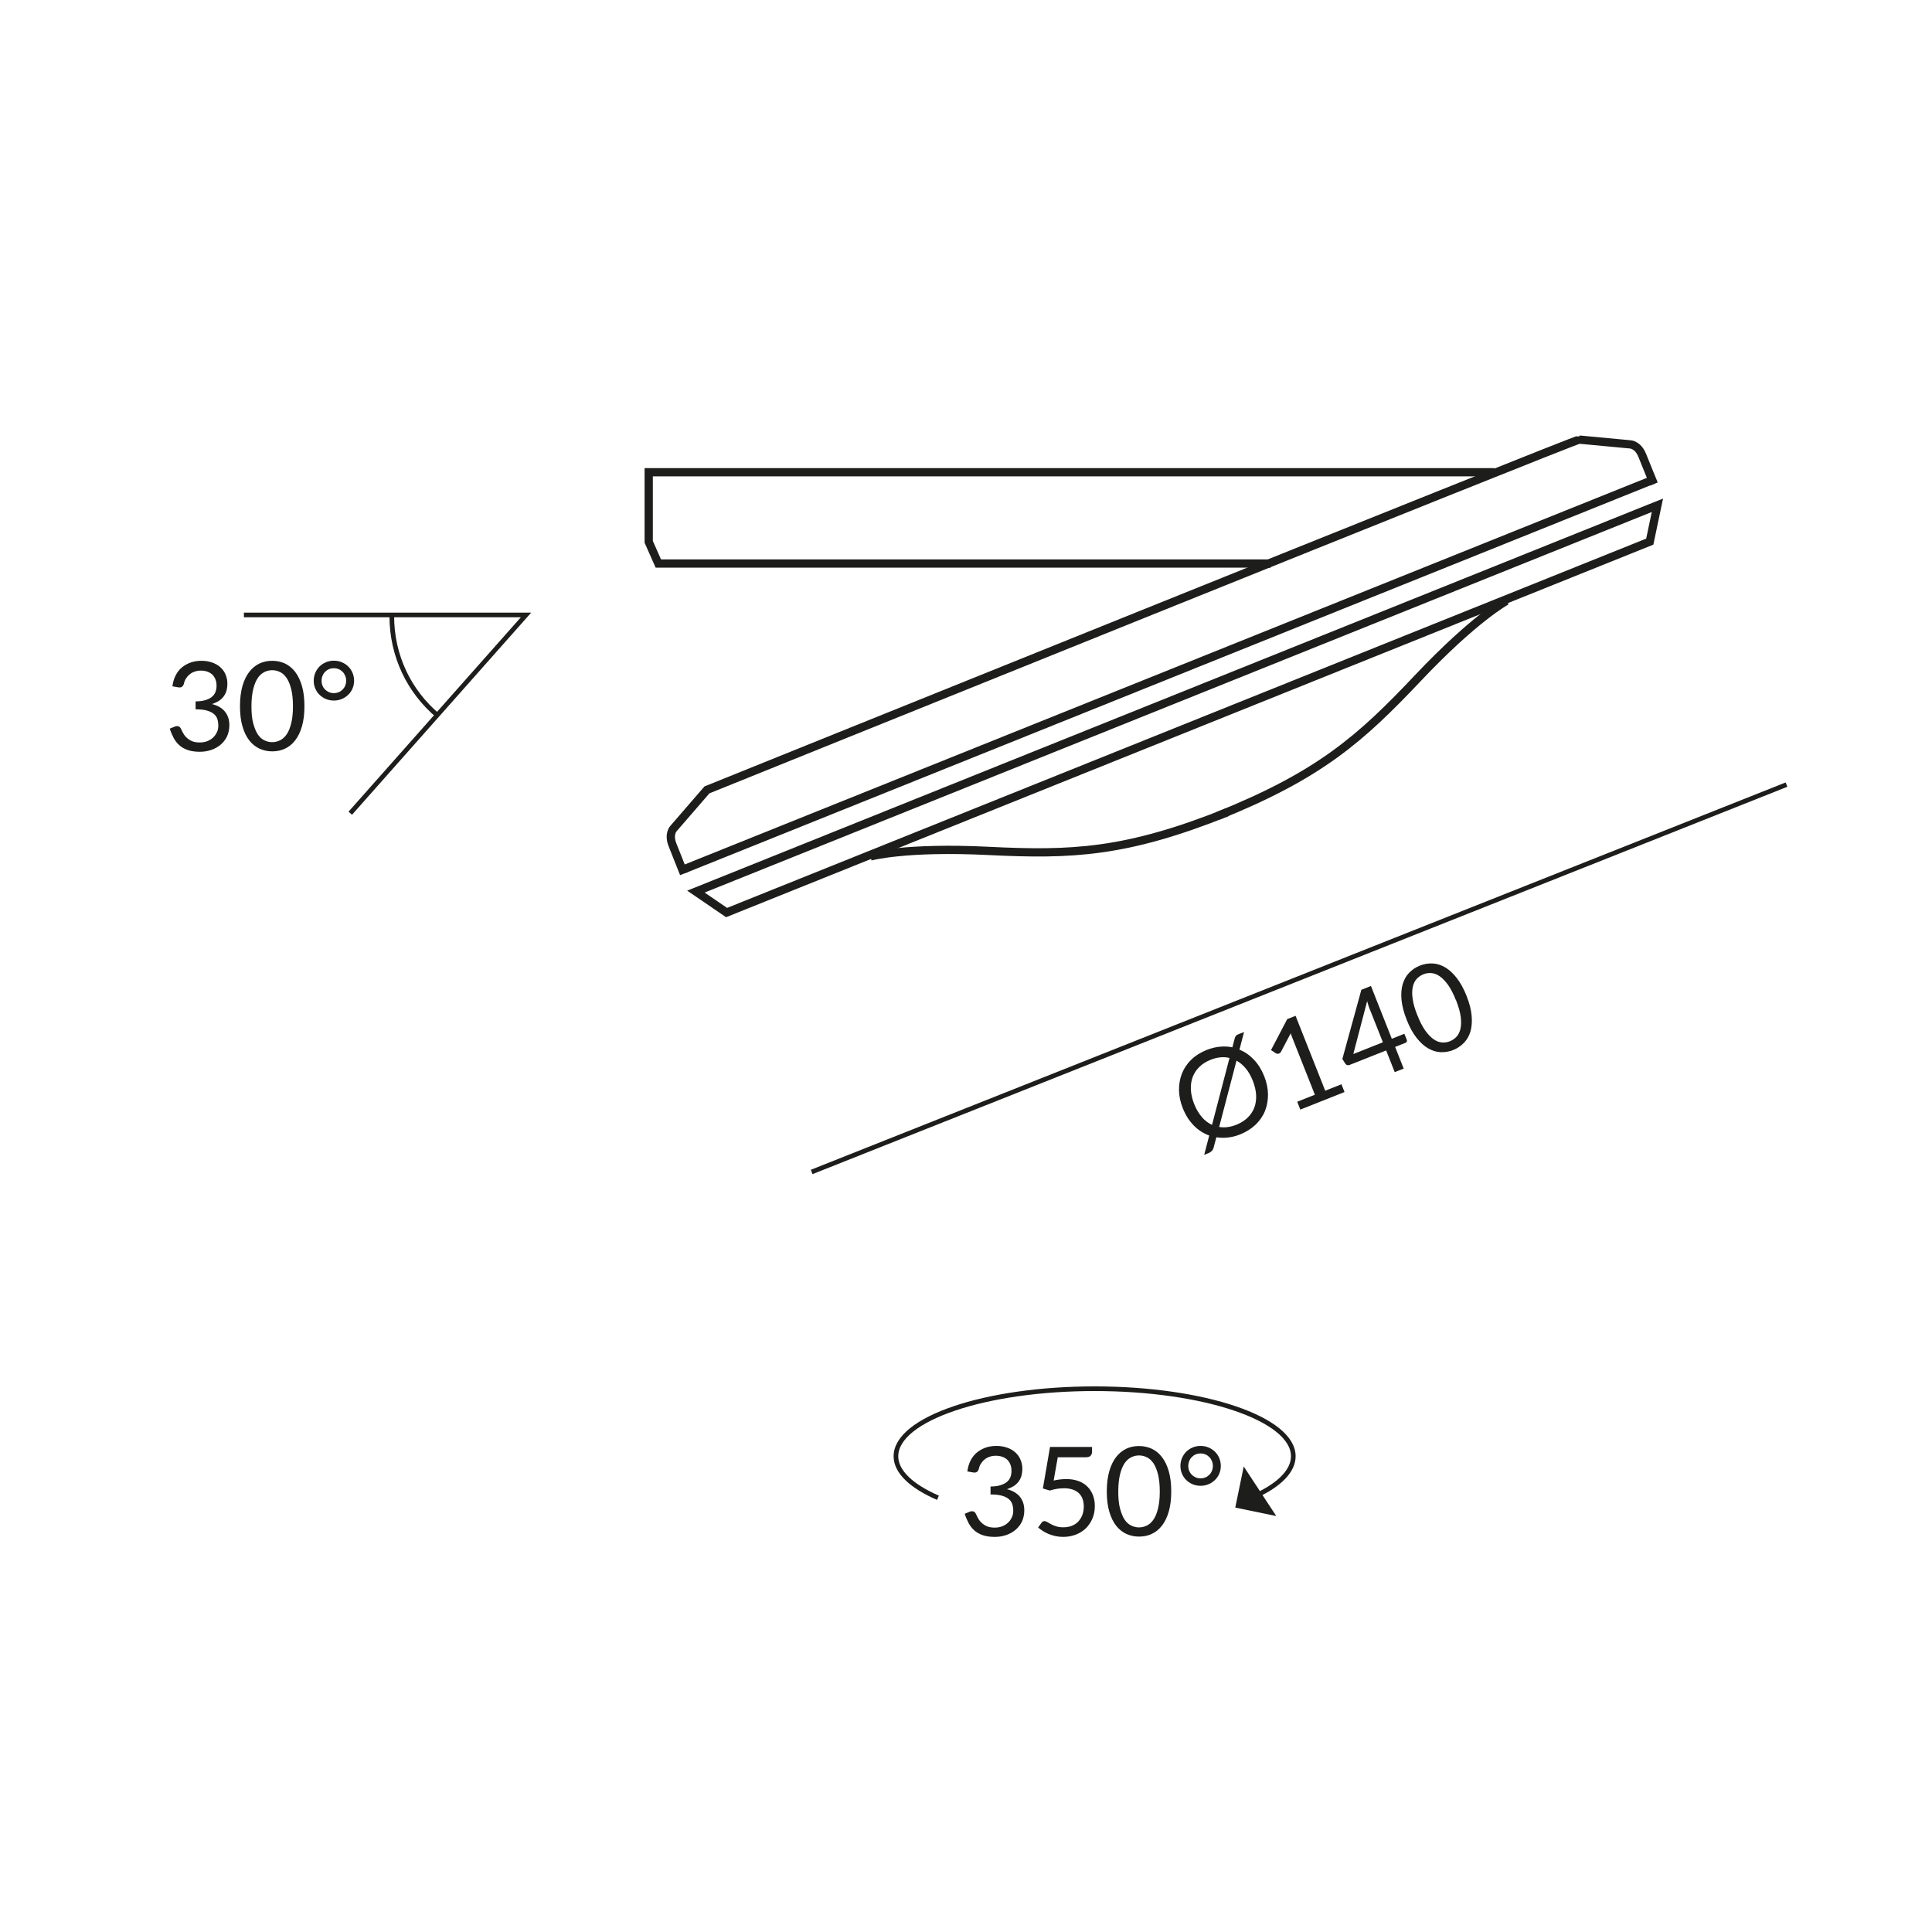 <?xml version="1.0" encoding="UTF-8"?><svg xmlns="http://www.w3.org/2000/svg" viewBox="0 0 187.09 187.09"><defs><style>.cls-1{fill-rule:evenodd;}.cls-1,.cls-2,.cls-3{fill:none;stroke:#1d1d1b;}.cls-1,.cls-3{stroke-miterlimit:2.61;stroke-width:.45px;}.cls-2{stroke-miterlimit:10;stroke-width:.8px;}.cls-4{fill:#1d1d1b;}</style></defs><g id="Leuchte"><polyline class="cls-2" points="123.06 54.57 63.75 54.57 62.82 52.47 62.82 45.73 144.72 45.73"/><polygon class="cls-2" points="159.76 52.45 70.36 88.37 67.39 86.34 160.5 48.93 159.76 52.45"/><path class="cls-2" d="m84.29,82.94s3.36-.94,11.43-.54,13.32.19,23.16-3.76"/><path class="cls-2" d="m145.89,58.18s-3.08,1.65-8.62,7.52c-5.55,5.87-9.49,9.35-19.33,13.31"/><line class="cls-2" x1="160.16" y1="46.43" x2="66.24" y2="84.17"/><path class="cls-2" d="m66.23,84.6s-.66-1.68-1.1-2.77.11-1.62.11-1.62l3.22-3.72s84.25-34.02,84.48-33.92l4.9.46s.77,0,1.2,1.09,1.12,2.75,1.12,2.75"/></g><g id="Maße"><line class="cls-3" x1="173" y1="75.98" x2="78.6" y2="113.49"/><path class="cls-4" d="m120.01,101.64c.53.21,1,.54,1.41.97.41.43.75.97,1,1.6.24.6.36,1.19.37,1.76,0,.57-.09,1.11-.29,1.61-.2.5-.51.94-.91,1.33-.41.39-.9.7-1.49.94-.4.16-.79.26-1.18.3-.39.05-.76.04-1.13-.02l-.26.98c-.03.14-.1.26-.19.35s-.19.16-.3.2l-.43.17.49-1.87c-.56-.2-1.06-.52-1.5-.97-.44-.45-.79-1-1.06-1.67-.24-.6-.36-1.19-.37-1.76,0-.58.09-1.11.29-1.61.2-.5.5-.95.91-1.34.4-.39.9-.7,1.49-.94.43-.17.85-.27,1.27-.31.42-.04.82-.02,1.21.06l.21-.8c.03-.13.07-.23.12-.29.04-.07.12-.12.24-.17l.56-.22-.44,1.69Zm-.95.81c-.29-.07-.58-.09-.89-.06-.31.03-.62.11-.94.24-.43.17-.79.4-1.08.68-.29.28-.51.61-.65.98-.14.37-.2.77-.18,1.22.02.44.13.91.32,1.4.2.5.45.92.74,1.26s.62.59.99.76l1.69-6.47Zm-1.01,6.68c.54.09,1.09.02,1.67-.21.43-.17.79-.4,1.09-.68.29-.28.51-.61.65-.97.14-.37.2-.77.18-1.21s-.13-.91-.32-1.4c-.19-.47-.41-.87-.68-1.19-.27-.33-.57-.58-.9-.76l-1.68,6.42Z"/><path class="cls-4" d="m129.9,104.99l.3.76-4.28,1.7-.3-.76,1.71-.68-2.16-5.45c-.07-.16-.12-.33-.18-.5l-.94,1.79c-.03.06-.07.1-.12.13-.04.03-.09.05-.13.06-.04,0-.09,0-.13,0-.04,0-.08-.02-.11-.04l-.48-.31,1.57-3,.81-.32,2.87,7.25,1.57-.62Z"/><path class="cls-4" d="m136,100.12l.23.57c.02.06.03.12,0,.17-.02.05-.07.1-.14.13l-.99.39.83,2.1-.87.34-.83-2.1-3.55,1.41c-.07.03-.15.03-.22.01-.07-.02-.13-.06-.17-.12l-.3-.47,1.84-6.7.93-.37,2.02,5.11,1.21-.48Zm-2.08.82l-1.31-3.3c-.04-.1-.08-.2-.11-.32s-.07-.24-.11-.37l-1.34,5.12,2.87-1.14Z"/><path class="cls-4" d="m142.02,96.45c.28.7.44,1.33.49,1.91.05.57.01,1.08-.11,1.51-.13.44-.34.81-.63,1.11-.29.3-.64.54-1.04.7-.41.16-.82.23-1.24.21-.42-.02-.82-.15-1.21-.38-.39-.23-.76-.57-1.12-1.03-.35-.45-.67-1.03-.94-1.73-.28-.7-.44-1.33-.5-1.91-.05-.57-.02-1.08.11-1.52s.33-.81.62-1.11c.29-.3.63-.54,1.04-.7.41-.16.82-.23,1.24-.21.42.02.83.15,1.22.38.39.23.77.58,1.12,1.03.35.45.67,1.03.95,1.73Zm-1.03.41c-.24-.61-.5-1.1-.76-1.48-.27-.37-.54-.65-.81-.84s-.55-.29-.82-.31c-.27-.02-.53.02-.77.12-.24.1-.46.25-.64.44-.18.2-.31.46-.38.78-.07.32-.08.71-.01,1.16.06.46.21.99.46,1.6.24.61.5,1.1.76,1.47.27.37.53.65.81.84.27.19.54.29.81.31.27.02.53-.02.77-.12.25-.1.46-.25.64-.44.18-.2.31-.46.38-.78.07-.32.08-.71.02-1.16-.06-.45-.21-.98-.45-1.59Z"/><polyline class="cls-1" points="33.92 78.75 50.94 59.55 23.62 59.55"/><path class="cls-4" d="m16.7,66.42c.06-.39.16-.74.32-1.04.16-.3.36-.56.61-.76.25-.2.53-.36.85-.47.32-.11.66-.16,1.03-.16s.7.05,1.01.16c.31.1.57.25.79.44.22.19.4.42.52.7s.19.57.19.91c0,.27-.04.52-.1.73-.07.21-.17.4-.3.56-.13.16-.29.3-.47.41-.18.11-.39.2-.62.28.56.14.98.39,1.26.74s.42.79.42,1.31c0,.4-.08.75-.22,1.07-.15.32-.36.58-.62.81-.26.22-.56.39-.91.51-.35.12-.72.18-1.11.18-.46,0-.85-.06-1.17-.17-.32-.11-.6-.27-.82-.47-.22-.2-.41-.44-.55-.71-.14-.27-.27-.57-.37-.89l.46-.19c.12-.05.24-.07.35-.04s.2.09.25.2c.05.11.12.25.2.4.08.16.18.31.32.45s.31.27.52.37c.21.1.48.15.8.15.3,0,.56-.05.79-.15.23-.1.41-.23.56-.38.15-.16.26-.33.34-.52.08-.19.11-.38.11-.57,0-.23-.03-.44-.09-.64-.06-.19-.17-.36-.34-.5-.16-.14-.39-.25-.67-.33s-.65-.12-1.1-.12v-.77c.37,0,.68-.04.94-.12.26-.08.47-.18.63-.31s.28-.29.35-.47c.07-.18.11-.39.11-.61,0-.25-.04-.46-.12-.65-.08-.18-.18-.34-.32-.46-.14-.12-.3-.21-.48-.27-.19-.06-.39-.09-.6-.09s-.42.03-.6.1c-.19.06-.35.15-.49.27-.14.11-.26.25-.36.41-.1.16-.16.33-.2.52-.05.14-.12.23-.2.28s-.19.06-.34.04l-.56-.1Z"/><path class="cls-4" d="m29.48,68.39c0,.75-.08,1.4-.24,1.95-.16.55-.38,1-.66,1.36-.28.36-.61.63-.99.8-.38.18-.79.26-1.23.26s-.85-.09-1.23-.26c-.38-.18-.71-.44-.99-.8s-.5-.81-.66-1.36c-.16-.55-.24-1.2-.24-1.95s.08-1.4.24-1.96c.16-.55.38-1.01.66-1.37.28-.36.61-.63.99-.81.38-.18.79-.26,1.23-.26s.85.09,1.23.26c.38.18.71.45.99.81.28.36.5.82.66,1.37.16.55.24,1.2.24,1.96Zm-1.11,0c0-.66-.06-1.21-.17-1.65-.11-.45-.26-.8-.44-1.08-.19-.27-.4-.47-.64-.58-.24-.12-.5-.18-.76-.18s-.52.06-.76.18c-.24.12-.46.31-.64.58-.18.27-.33.63-.44,1.08-.11.45-.17,1-.17,1.65s.05,1.21.17,1.65.26.8.44,1.07c.18.27.4.47.64.58.24.12.5.18.76.18s.52-.06.76-.18c.24-.12.46-.31.64-.58.19-.27.33-.63.44-1.07.11-.44.17-.99.17-1.65Z"/><path class="cls-4" d="m30.38,65.92c0-.27.05-.52.15-.76.1-.24.24-.44.41-.62.18-.17.38-.31.62-.41.24-.1.49-.15.77-.15s.53.05.77.15c.24.1.45.24.62.41.18.17.32.38.42.62s.15.49.15.76-.05.51-.15.75-.24.44-.42.61c-.18.17-.38.31-.62.41s-.5.15-.77.15-.53-.05-.77-.15-.44-.24-.62-.41c-.18-.17-.31-.38-.41-.61-.1-.23-.15-.48-.15-.75Zm.76,0c0,.17.03.33.09.47.06.15.14.27.25.38.11.11.24.19.38.26.15.06.3.09.47.09s.32-.03.47-.09c.15-.06.27-.15.38-.26.11-.11.19-.23.25-.38.06-.15.09-.3.09-.47s-.03-.33-.09-.47c-.06-.15-.14-.28-.25-.39-.11-.11-.24-.2-.38-.26-.15-.06-.3-.09-.47-.09s-.33.03-.47.09c-.15.06-.27.15-.38.26-.11.11-.19.24-.25.39-.06.15-.09.31-.09.47Z"/><path class="cls-3" d="m37.94,59.44c0,.1,0,.11,0,.21,0,3.89,1.7,7.33,4.46,9.65"/><polygon class="cls-4" points="119.62 145.99 120.44 142.01 123.59 146.81 119.62 145.99"/><path class="cls-3" d="m90.83,145.04c-2.55-1.11-4.07-2.51-4.07-4.02,0-3.61,8.61-6.54,19.24-6.54s19.24,2.93,19.24,6.54c0,1.4-1.3,2.71-3.52,3.77"/><path class="cls-4" d="m93.68,142.45c.06-.39.16-.74.32-1.04.16-.3.36-.56.61-.76.25-.2.53-.36.85-.47.32-.11.66-.16,1.03-.16s.7.05,1.01.16c.31.1.57.25.79.44.22.19.4.42.52.7s.19.57.19.91c0,.27-.04.52-.1.73-.07.21-.17.4-.3.56-.13.16-.29.3-.47.41-.18.11-.39.2-.62.28.56.14.98.39,1.26.74s.42.79.42,1.31c0,.4-.08.75-.22,1.07-.15.32-.36.58-.62.81-.26.22-.56.39-.91.51-.35.12-.72.18-1.11.18-.46,0-.85-.06-1.17-.17-.32-.11-.6-.27-.82-.47-.22-.2-.41-.44-.55-.71-.14-.27-.27-.57-.37-.89l.46-.19c.12-.05.24-.07.35-.04s.2.09.25.2c.05.11.12.25.2.4.08.16.18.31.32.45s.31.27.52.37c.21.1.48.15.8.15.3,0,.56-.05.79-.15.23-.1.41-.23.56-.38.15-.16.26-.33.34-.52.08-.19.11-.38.11-.57,0-.23-.03-.44-.09-.64-.06-.19-.17-.36-.34-.5-.16-.14-.39-.25-.67-.33s-.65-.12-1.1-.12v-.77c.37,0,.68-.04.94-.12.26-.08.47-.18.63-.31s.28-.29.35-.47c.07-.18.11-.39.11-.61,0-.25-.04-.46-.12-.65-.08-.18-.18-.34-.32-.46-.14-.12-.3-.21-.48-.27-.19-.06-.39-.09-.6-.09s-.42.03-.6.1c-.19.06-.35.15-.49.27-.14.11-.26.25-.36.41-.1.16-.16.33-.2.52-.05.14-.12.23-.2.28s-.19.06-.34.04l-.56-.1Z"/><path class="cls-4" d="m102.03,143.37c.45-.1.86-.14,1.24-.14.45,0,.84.07,1.19.2.34.13.63.31.86.55.23.23.4.51.52.82.12.32.18.66.18,1.03,0,.46-.08.87-.24,1.24-.16.37-.38.68-.65.95-.28.26-.6.46-.98.6-.38.14-.78.21-1.22.21-.25,0-.49-.03-.73-.08-.23-.05-.45-.12-.65-.2-.2-.08-.39-.18-.56-.29-.17-.11-.32-.22-.46-.34l.33-.46c.07-.1.17-.16.28-.16.08,0,.17.03.27.09.1.06.22.13.37.21.14.08.31.15.51.21.19.06.42.09.69.09.3,0,.57-.05.81-.14.24-.1.45-.23.62-.41s.3-.39.4-.64c.09-.25.14-.53.14-.83,0-.27-.04-.51-.12-.73-.08-.22-.2-.4-.35-.55-.16-.15-.36-.27-.59-.35-.24-.08-.51-.13-.83-.13-.22,0-.44.02-.68.05-.23.04-.47.09-.72.17l-.67-.2.69-4.02h4.07v.47c0,.15-.05.28-.14.38s-.25.15-.48.15h-2.7l-.4,2.26Z"/><path class="cls-4" d="m113.42,144.43c0,.75-.08,1.4-.24,1.95-.16.55-.38,1-.66,1.36-.28.36-.61.63-.99.8-.38.18-.79.26-1.23.26s-.85-.09-1.23-.26c-.38-.18-.71-.44-.99-.8s-.5-.81-.66-1.36c-.16-.55-.24-1.2-.24-1.95s.08-1.4.24-1.96c.16-.55.38-1.01.66-1.37.28-.36.61-.63.99-.81.38-.18.79-.26,1.23-.26s.85.09,1.23.26c.38.18.71.45.99.81.28.36.5.82.66,1.37.16.55.24,1.2.24,1.96Zm-1.11,0c0-.66-.06-1.21-.17-1.65-.11-.45-.26-.8-.44-1.08-.19-.27-.4-.47-.64-.58-.24-.12-.5-.18-.76-.18s-.52.06-.76.18c-.24.12-.46.31-.64.58-.18.27-.33.63-.44,1.08-.11.45-.17,1-.17,1.65s.05,1.21.17,1.65.26.8.44,1.07c.18.27.4.47.64.58.24.12.5.18.76.18s.52-.06.76-.18c.24-.12.46-.31.64-.58.19-.27.33-.63.44-1.07.11-.44.17-.99.17-1.65Z"/><path class="cls-4" d="m114.31,141.96c0-.27.05-.52.15-.76.1-.24.24-.44.41-.62.18-.17.38-.31.62-.41.24-.1.49-.15.77-.15s.53.05.77.15c.24.1.45.24.62.41.18.17.32.38.42.62s.15.49.15.76-.05.51-.15.75-.24.44-.42.61c-.18.17-.38.31-.62.41s-.5.15-.77.15-.53-.05-.77-.15-.44-.24-.62-.41c-.18-.17-.31-.38-.41-.61-.1-.23-.15-.48-.15-.75Zm.76,0c0,.17.03.33.09.47.06.15.14.27.25.38.11.11.24.19.38.26.15.06.3.09.47.09s.32-.03.47-.09c.15-.06.27-.15.38-.26.11-.11.19-.23.25-.38.06-.15.09-.3.09-.47s-.03-.33-.09-.47c-.06-.15-.14-.28-.25-.39-.11-.11-.24-.2-.38-.26-.15-.06-.3-.09-.47-.09s-.33.03-.47.09c-.15.06-.27.15-.38.26-.11.11-.19.24-.25.39-.06.15-.09.31-.09.47Z"/></g></svg>